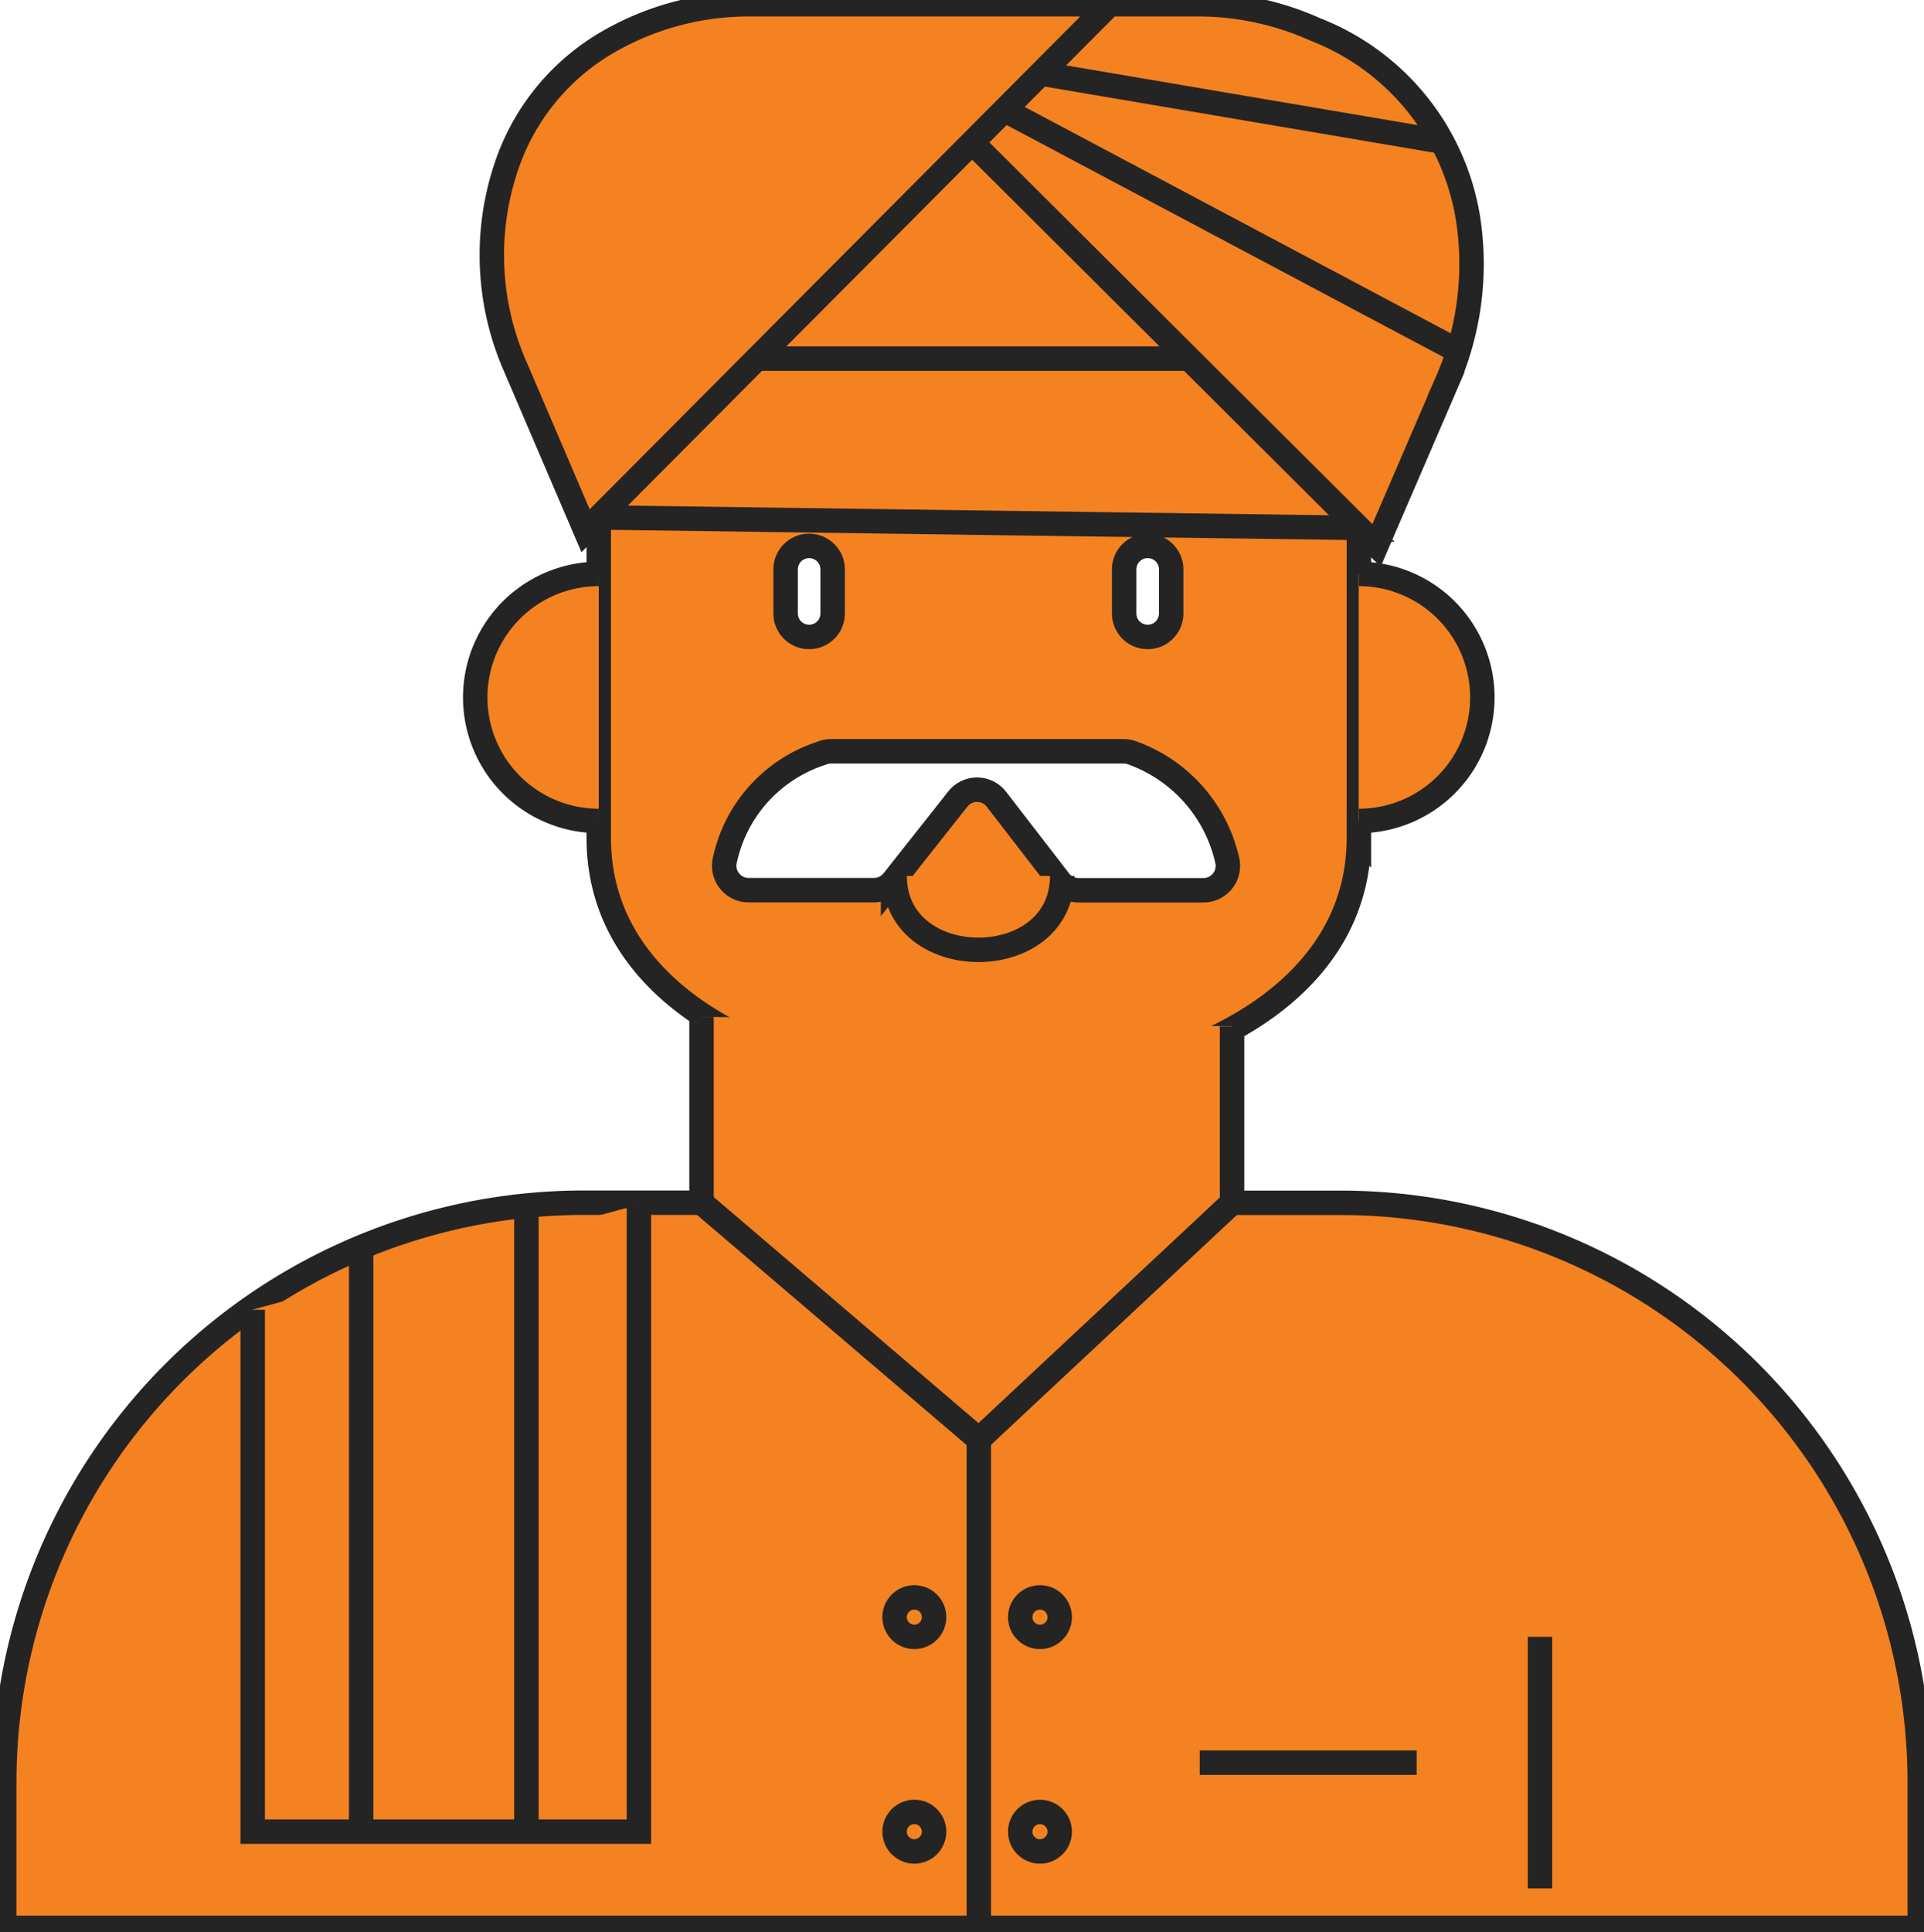 <svg id="Group_14130" data-name="Group 14130" xmlns="http://www.w3.org/2000/svg" xmlns:xlink="http://www.w3.org/1999/xlink" width="39.356" height="39.516" viewBox="0 0 39.356 39.516">
  <defs>
    <clipPath id="clip-path">
      <rect id="Rectangle_697" data-name="Rectangle 697" width="39.356" height="39.516" fill="#f58220"/>
    </clipPath>
  </defs>
  <path id="Path_5412" data-name="Path 5412" d="M42.635,5.768l-7.017,6.468-.109,2.357H51.1Z" transform="translate(-23.16 -3.762)" fill="#f58220"/>
  <path id="Path_5413" data-name="Path 5413" d="M42.635,5.768l-7.017,6.468-.109,2.357H51.1Z" transform="translate(-23.16 -3.762)" fill="#f58220" stroke="#242424" stroke-miterlimit="10" stroke-width="0.5"/>
  <g id="Group_14129" data-name="Group 14129">
    <g id="Group_14128" data-name="Group 14128" clip-path="url(#clip-path)">
      <path id="Path_5414" data-name="Path 5414" d="M47.587,38.056H45.034a.5.5,0,0,1-.395-.194l-1.288-1.669a.5.5,0,0,0-.786-.006l-1.327,1.679a.5.5,0,0,1-.391.188H38.283a.5.5,0,0,1-.492-.583,2.944,2.944,0,0,1,1.983-2.217.513.513,0,0,1,.2-.041h5.978a.509.509,0,0,1,.192.038,3.047,3.047,0,0,1,1.931,2.2.5.5,0,0,1-.488.608m-.66-5.662a.481.481,0,1,1-.962,0v-.9a.481.481,0,0,1,.962,0Zm-6.925,0a.481.481,0,1,1-.962,0v-.9a.481.481,0,0,1,.962,0Zm10.765,4.595V30.645l-15.549-.214v6.557c0,6.778,15.549,6.778,15.549,0" transform="translate(-22.97 -19.848)" fill="#f58220"/>
      <path id="Path_5415" data-name="Path 5415" d="M47.587,38.056H45.034a.5.5,0,0,1-.395-.194l-1.288-1.669a.5.5,0,0,0-.786-.006l-1.327,1.679a.5.5,0,0,1-.391.188H38.283a.5.5,0,0,1-.492-.583,2.944,2.944,0,0,1,1.983-2.217.513.513,0,0,1,.2-.041h5.978a.509.509,0,0,1,.192.038,3.047,3.047,0,0,1,1.931,2.2A.5.5,0,0,1,47.587,38.056Zm-.66-5.662a.481.481,0,1,1-.962,0v-.9a.481.481,0,0,1,.962,0Zm-6.925,0a.481.481,0,1,1-.962,0v-.9a.481.481,0,0,1,.962,0Zm10.765,4.595V30.645l-15.549-.214v6.557C35.217,43.766,50.766,43.766,50.766,36.988Z" transform="translate(-22.97 -19.848)" fill="#f58220" stroke="#242424" stroke-miterlimit="10" stroke-width="0.5"/>
      <path id="Path_5416" data-name="Path 5416" d="M14.513,59.806v3.8H12.105A11.855,11.855,0,0,0,.25,75.461v2.976H39.432V75.461A11.853,11.853,0,0,0,27.579,63.608H25.365V60" transform="translate(-0.163 -39.008)" fill="#f58220"/>
      <path id="Path_5417" data-name="Path 5417" d="M14.513,59.806v3.8H12.105A11.855,11.855,0,0,0,.25,75.461v2.976H39.432V75.461A11.853,11.853,0,0,0,27.579,63.608H25.365V60" transform="translate(-0.163 -39.008)" fill="#f58220" stroke="#242424" stroke-miterlimit="10" stroke-width="0.5"/>
      <path id="Path_5418" data-name="Path 5418" d="M53.428,94.349a.4.4,0,1,1-.4-.4.4.4,0,0,1,.4.4" transform="translate(-34.322 -61.275)" fill="#f58220"/>
      <circle id="Ellipse_12" data-name="Ellipse 12" cx="0.404" cy="0.404" r="0.404" transform="translate(18.299 32.67)" fill="#f58220" stroke="#242424" stroke-miterlimit="10" stroke-width="0.5"/>
      <path id="Path_5419" data-name="Path 5419" d="M53.428,106.966a.4.4,0,1,1-.4-.4.4.4,0,0,1,.4.4" transform="translate(-34.322 -69.504)" fill="#f58220"/>
      <circle id="Ellipse_13" data-name="Ellipse 13" cx="0.404" cy="0.404" r="0.404" transform="translate(18.299 37.058)" fill="#f58220" stroke="#242424" stroke-miterlimit="10" stroke-width="0.5"/>
      <path id="Path_5420" data-name="Path 5420" d="M60.819,94.349a.4.4,0,1,1-.4-.4.4.4,0,0,1,.4.4" transform="translate(-39.142 -61.275)" fill="#f58220"/>
      <circle id="Ellipse_14" data-name="Ellipse 14" cx="0.404" cy="0.404" r="0.404" transform="translate(20.869 32.67)" fill="#f58220" stroke="#242424" stroke-miterlimit="10" stroke-width="0.5"/>
      <path id="Path_5421" data-name="Path 5421" d="M60.819,106.966a.4.4,0,1,1-.4-.4.4.4,0,0,1,.4.4" transform="translate(-39.142 -69.504)" fill="#f58220"/>
      <circle id="Ellipse_15" data-name="Ellipse 15" cx="0.404" cy="0.404" r="0.404" transform="translate(20.869 37.058)" fill="#f58220" stroke="#242424" stroke-miterlimit="10" stroke-width="0.5"/>
      <path id="Path_5422" data-name="Path 5422" d="M52.622,51.515c0,2.015,3.428,2.015,3.428,0" transform="translate(-34.322 -33.6)" fill="#f58220"/>
      <path id="Path_5423" data-name="Path 5423" d="M52.622,51.515c0,2.015,3.428,2.015,3.428,0" transform="translate(-34.322 -33.6)" fill="#f58220" stroke="#242424" stroke-miterlimit="10" stroke-width="0.5"/>
      <line id="Line_149" data-name="Line 149" x2="8.845" transform="translate(15.479 7.335)" fill="none" stroke="#242424" stroke-miterlimit="10" stroke-width="0.5"/>
      <path id="Path_5424" data-name="Path 5424" d="M38.744,3.076l8.272,8.242,1.423-3.3A6.051,6.051,0,0,0,48.883,4.6,5,5,0,0,0,45.769.767,5.863,5.863,0,0,0,43.334.25h-9.1a5.752,5.752,0,0,0-2.867.732,4.639,4.639,0,0,0-2.131,2.53A5.668,5.668,0,0,0,29.4,7.663l1.437,3.355L41.551.257" transform="translate(-18.859 -0.163)" fill="#f58220"/>
      <path id="Path_5425" data-name="Path 5425" d="M38.744,3.076l8.272,8.242,1.423-3.3A6.051,6.051,0,0,0,48.883,4.6,5,5,0,0,0,45.769.767,5.863,5.863,0,0,0,43.334.25h-9.1a5.752,5.752,0,0,0-2.867.732,4.639,4.639,0,0,0-2.131,2.53A5.668,5.668,0,0,0,29.4,7.663l1.437,3.355L41.551.257" transform="translate(-18.859 -0.163)" fill="#f58220" stroke="#242424" stroke-miterlimit="10" stroke-width="0.5"/>
      <line id="Line_150" data-name="Line 150" x2="9.216" y2="4.896" transform="translate(20.544 2.249)" fill="none" stroke="#242424" stroke-miterlimit="10" stroke-width="0.5"/>
      <line id="Line_151" data-name="Line 151" x2="8.219" y2="1.396" transform="translate(21.287 1.503)" fill="none" stroke="#242424" stroke-miterlimit="10" stroke-width="0.5"/>
      <path id="Path_5426" data-name="Path 5426" d="M79.93,38.8a2.526,2.526,0,1,0,0-5.052" transform="translate(-52.134 -22.01)" fill="#f58220"/>
      <path id="Path_5427" data-name="Path 5427" d="M79.93,38.8a2.526,2.526,0,1,0,0-5.052" transform="translate(-52.134 -22.01)" fill="#f58220" stroke="#242424" stroke-miterlimit="10" stroke-width="0.5"/>
      <path id="Path_5428" data-name="Path 5428" d="M30.479,38.8a2.526,2.526,0,1,1,0-5.052" transform="translate(-18.232 -22.01)" fill="#f58220"/>
      <path id="Path_5429" data-name="Path 5429" d="M30.479,38.8a2.526,2.526,0,1,1,0-5.052" transform="translate(-18.232 -22.01)" fill="#f58220" stroke="#242424" stroke-miterlimit="10" stroke-width="0.5"/>
      <line id="Line_152" data-name="Line 152" y2="5.145" transform="translate(31.501 33.477)" fill="none" stroke="#242424" stroke-miterlimit="10" stroke-width="0.5"/>
      <path id="Path_5430" data-name="Path 5430" d="M41.264,70.735l5.673,4.842,5.18-4.842" transform="translate(-26.914 -46.137)" fill="#f58220"/>
      <path id="Path_5431" data-name="Path 5431" d="M41.264,70.735l5.673,4.842,5.18-4.842" transform="translate(-26.914 -46.137)" fill="#f58220" stroke="#242424" stroke-miterlimit="10" stroke-width="0.5"/>
      <path id="Path_5432" data-name="Path 5432" d="M14.863,73V83.674h7.9V70.852" transform="translate(-9.694 -46.213)" fill="#f58220"/>
      <path id="Path_5433" data-name="Path 5433" d="M14.863,73V83.674h7.9V70.852" transform="translate(-9.694 -46.213)" fill="#f58220" stroke="#242424" stroke-miterlimit="10" stroke-width="0.5"/>
      <line id="Line_153" data-name="Line 153" y2="12.804" transform="translate(10.768 24.657)" fill="none" stroke="#242424" stroke-miterlimit="10" stroke-width="0.5"/>
      <line id="Line_154" data-name="Line 154" y2="12.006" transform="translate(7.388 25.455)" fill="none" stroke="#242424" stroke-miterlimit="10" stroke-width="0.5"/>
      <line id="Line_155" data-name="Line 155" y2="9.988" transform="translate(20.022 29.442)" fill="none" stroke="#242424" stroke-miterlimit="10" stroke-width="0.5"/>
      <line id="Line_156" data-name="Line 156" x2="4.438" transform="translate(24.54 36.05)" fill="none" stroke="#242424" stroke-miterlimit="10" stroke-width="0.5"/>
    </g>
  </g>
</svg>
